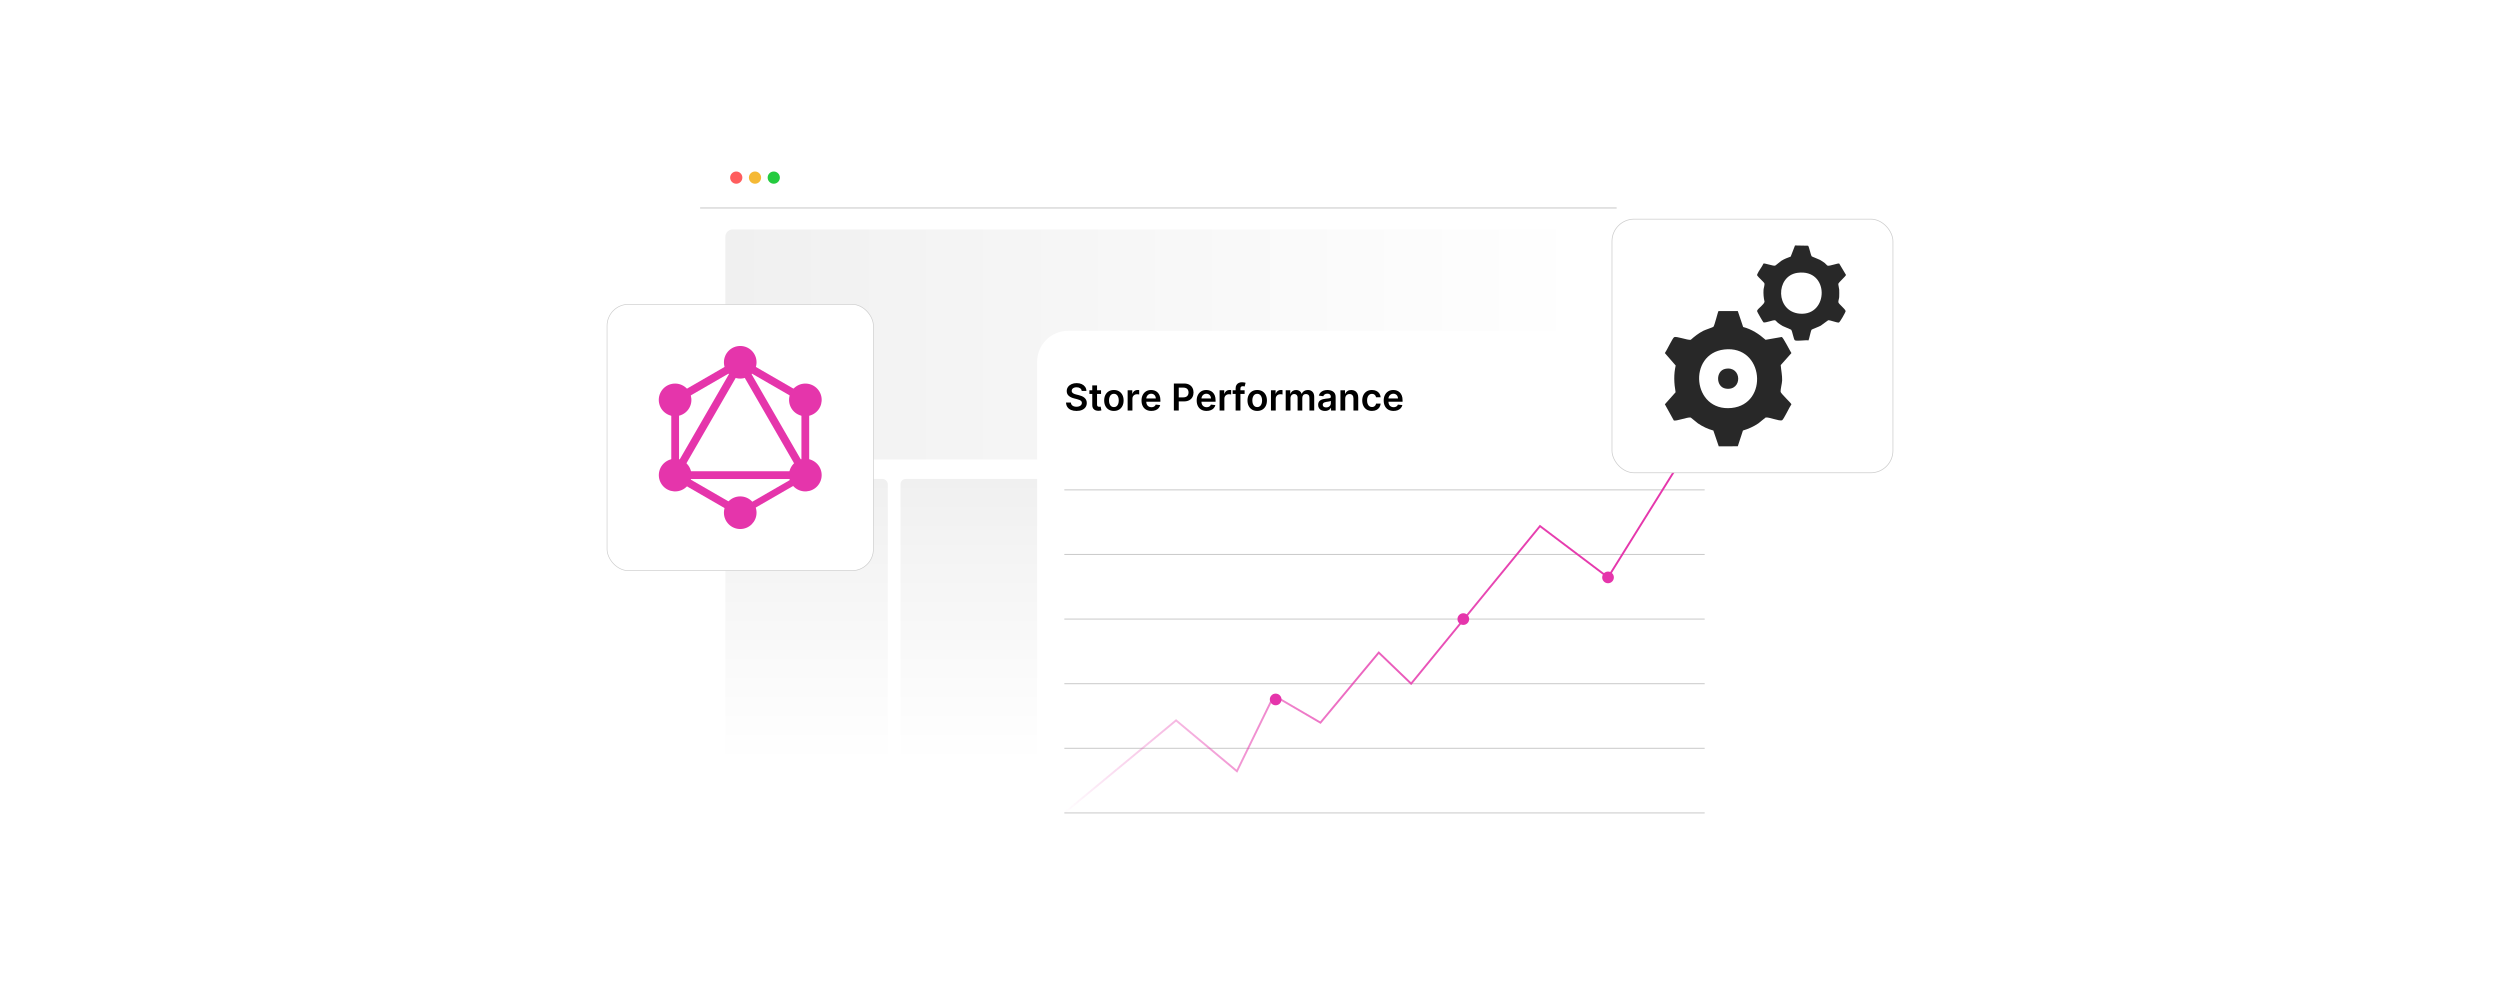 <?xml version="1.0" encoding="UTF-8"?><svg id="a" xmlns="http://www.w3.org/2000/svg" xmlns:xlink="http://www.w3.org/1999/xlink" viewBox="0 0 860 343.01"><defs><filter id="b" x="229.512" y="37.92" width="338.16" height="245.76" filterUnits="userSpaceOnUse"><feOffset dx="0" dy="0"/><feGaussianBlur result="c" stdDeviation="3.77"/><feFlood flood-color="#a5a5a5" flood-opacity=".3"/><feComposite in2="c" operator="in"/><feComposite in="SourceGraphic"/></filter><linearGradient id="d" x1="249.521" y1="118.488" x2="545.19" y2="118.488" gradientUnits="userSpaceOnUse"><stop offset="0" stop-color="#f0f0f0"/><stop offset="1" stop-color="#fff"/></linearGradient><linearGradient id="e" x1="277.464" y1="262.813" x2="277.464" y2="164.759" gradientUnits="userSpaceOnUse"><stop offset="0" stop-color="#fff"/><stop offset="1" stop-color="#f0f0f0"/></linearGradient><linearGradient id="f" x1="337.719" x2="337.719" xlink:href="#e"/><linearGradient id="g" x1="397.562" x2="397.562" xlink:href="#e"/><linearGradient id="h" x1="457.404" x2="457.404" xlink:href="#e"/><linearGradient id="i" x1="517.246" x2="517.246" xlink:href="#e"/><filter id="j" x="341.743" y="98.791" width="265.2" height="210" filterUnits="userSpaceOnUse"><feOffset dx="0" dy="0"/><feGaussianBlur result="k" stdDeviation="5"/><feFlood flood-color="#9b9b9b" flood-opacity=".3"/><feComposite in2="k" operator="in"/><feComposite in="SourceGraphic"/></filter><linearGradient id="l" x1="365.918" y1="212.494" x2="586.691" y2="212.494" gradientUnits="userSpaceOnUse"><stop offset="0" stop-color="#e535ab" stop-opacity="0"/><stop offset=".001" stop-color="#e535ab" stop-opacity=".003"/><stop offset=".111" stop-color="#e535ab" stop-opacity=".235"/><stop offset=".223" stop-color="#e535ab" stop-opacity=".436"/><stop offset=".339" stop-color="#e535ab" stop-opacity=".61"/><stop offset=".457" stop-color="#e535ab" stop-opacity=".751"/><stop offset=".579" stop-color="#e535ab" stop-opacity=".861"/><stop offset=".705" stop-color="#e535ab" stop-opacity=".939"/><stop offset=".839" stop-color="#e535ab" stop-opacity=".985"/><stop offset=".994" stop-color="#e535ab"/></linearGradient><filter id="m" x="201.401" y="97.169" width="106.56" height="106.8" filterUnits="userSpaceOnUse"><feOffset dx="0" dy="0"/><feGaussianBlur result="n" stdDeviation="2.421"/><feFlood flood-color="#969696" flood-opacity=".3"/><feComposite in2="n" operator="in"/><feComposite in="SourceGraphic"/></filter><filter id="o" x="546.676" y="67.563" width="112.56" height="103.2" filterUnits="userSpaceOnUse"><feOffset dx="0" dy="0"/><feGaussianBlur result="p" stdDeviation="2.529"/><feFlood flood-color="#969696" flood-opacity=".3"/><feComposite in2="p" operator="in"/><feComposite in="SourceGraphic"/></filter></defs><rect x="240.843" y="49.447" width="315.281" height="222.518" rx="9.939" ry="9.939" fill="#fff" filter="url(#b)"/><circle cx="253.272" cy="61.102" r="2.102" fill="#ff5d5e"/><circle cx="259.722" cy="61.102" r="2.102" fill="#f5b935"/><circle cx="266.172" cy="61.102" r="2.102" fill="#24cb3f"/><line x1="240.843" y1="71.54" x2="556.124" y2="71.54" fill="#fff" stroke="#ccc" stroke-miterlimit="10" stroke-width=".377"/><rect x="249.521" y="78.928" width="295.669" height="79.12" rx="2.531" ry="2.531" fill="url(#d)"/><rect x="249.521" y="164.759" width="55.887" height="98.054" rx="1.794" ry="1.794" fill="url(#e)"/><rect x="309.776" y="164.759" width="55.887" height="98.054" rx="1.794" ry="1.794" fill="url(#f)"/><rect x="369.618" y="164.759" width="55.887" height="98.054" rx="1.794" ry="1.794" fill="url(#g)"/><rect x="429.46" y="164.759" width="55.887" height="98.054" rx="1.794" ry="1.794" fill="url(#h)"/><rect x="489.303" y="164.759" width="55.887" height="98.054" rx="1.794" ry="1.794" fill="url(#i)"/><rect x="356.769" y="113.801" width="235.048" height="179.762" rx="10.675" ry="10.675" fill="#fff" filter="url(#j)"/><line x1="366.131" y1="257.418" x2="586.408" y2="257.418" fill="#fff" stroke="#ccc" stroke-miterlimit="10" stroke-width=".362"/><line x1="366.131" y1="279.644" x2="586.408" y2="279.644" fill="#fff" stroke="#ccc" stroke-miterlimit="10" stroke-width=".362"/><line x1="366.131" y1="235.191" x2="586.408" y2="235.191" fill="#fff" stroke="#ccc" stroke-miterlimit="10" stroke-width=".362"/><line x1="366.131" y1="212.964" x2="586.408" y2="212.964" fill="#fff" stroke="#ccc" stroke-miterlimit="10" stroke-width=".362"/><line x1="366.131" y1="190.737" x2="586.408" y2="190.737" fill="#fff" stroke="#ccc" stroke-miterlimit="10" stroke-width=".362"/><line x1="366.131" y1="168.51" x2="586.408" y2="168.51" fill="#fff" stroke="#ccc" stroke-miterlimit="10" stroke-width=".362"/><polyline points="366.131 279.644 404.566 247.815 425.501 265.294 438.225 239.262 454.234 248.597 474.293 224.485 485.43 235.191 529.762 180.974 553.159 198.625 586.408 145.263" fill="none" stroke="url(#l)" stroke-miterlimit="10" stroke-width=".667"/><circle cx="438.827" cy="240.61" r="2.011" fill="#e535ab"/><circle cx="503.38" cy="212.964" r="2.011" fill="#e535ab"/><circle cx="553.159" cy="198.625" r="2.011" fill="#e535ab"/><circle cx="586.408" cy="145.263" r="2.011" fill="#e535ab"/><path d="M372.102,134.481c-.043-.397-.22-.705-.534-.926s-.72-.332-1.219-.332c-.351,0-.652.053-.904.159s-.443.25-.577.431-.201.389-.204.622c0,.194.044.362.134.504s.211.263.366.361c.154.098.325.181.513.248.188.066.377.123.568.168l.872.218c.351.082.69.192,1.015.331.326.139.618.315.876.527s.464.468.615.767c.151.3.227.651.227,1.054,0,.545-.139,1.024-.417,1.437-.279.413-.681.736-1.206.967-.525.231-1.161.347-1.905.347-.724,0-1.351-.112-1.882-.336-.531-.224-.946-.551-1.244-.981-.298-.43-.46-.954-.484-1.571h1.658c.024.324.124.593.3.808.175.215.405.375.688.481.283.106.6.159.951.159.366,0,.688-.055.965-.166.277-.11.495-.265.652-.463s.238-.431.241-.697c-.003-.242-.074-.443-.213-.602s-.334-.292-.584-.399c-.25-.107-.541-.204-.875-.289l-1.058-.273c-.766-.197-1.371-.496-1.815-.897s-.665-.935-.665-1.601c0-.548.149-1.028.447-1.44.298-.412.705-.732,1.219-.96s1.097-.343,1.748-.343c.66,0,1.239.114,1.737.343s.889.545,1.174.949c.285.404.431.868.44,1.392h-1.621Z"/><path d="M378.76,134.25v1.272h-4.01v-1.272h4.01ZM375.74,132.579h1.644v6.548c0,.221.034.39.102.506.068.117.158.196.271.238.112.043.236.064.372.064.103,0,.198-.007.284-.023.086-.015.152-.029.197-.041l.277,1.285c-.087.03-.212.064-.374.1s-.359.058-.592.064c-.412.012-.783-.051-1.113-.189s-.591-.352-.783-.643c-.192-.291-.287-.654-.284-1.09v-6.821Z"/><path d="M383.178,141.361c-.681,0-1.272-.15-1.771-.45-.499-.3-.886-.719-1.16-1.258-.274-.539-.411-1.169-.411-1.889s.137-1.352.411-1.894c.274-.542.661-.963,1.16-1.262.499-.3,1.09-.45,1.771-.45s1.272.15,1.771.45c.499.3.886.721,1.16,1.262.274.542.411,1.173.411,1.894s-.137,1.35-.411,1.889c-.274.539-.661.958-1.16,1.258-.499.3-1.09.45-1.771.45ZM383.187,140.044c.369,0,.678-.102.926-.307.248-.204.434-.479.556-.824.123-.345.184-.73.184-1.153,0-.427-.061-.814-.184-1.16s-.308-.623-.556-.829c-.248-.206-.557-.309-.926-.309-.379,0-.693.103-.942.309-.25.206-.436.482-.559.829s-.184.733-.184,1.16c0,.424.061.808.184,1.153.123.345.309.62.559.824.249.204.564.307.942.307Z"/><path d="M387.909,141.225v-6.975h1.594v1.162h.073c.127-.403.346-.714.656-.933.31-.22.665-.329,1.065-.329.091,0,.193.004.307.011.113.008.208.019.284.034v1.512c-.07-.024-.18-.046-.329-.066-.15-.02-.295-.029-.434-.029-.299,0-.568.065-.806.193-.238.129-.425.307-.561.534s-.204.489-.204.786v4.101h-1.644Z"/><path d="M396.07,141.361c-.699,0-1.303-.146-1.81-.438-.507-.292-.897-.707-1.169-1.244s-.409-1.171-.409-1.901c0-.718.137-1.348.411-1.891.274-.543.658-.967,1.151-1.272.494-.304,1.074-.456,1.74-.456.43,0,.836.069,1.219.206.383.138.723.351,1.018.638.295.288.527.653.697,1.097.169.444.254.971.254,1.583v.504h-5.717v-1.108h4.141c-.003-.315-.07-.596-.204-.843-.133-.247-.318-.441-.556-.584-.238-.142-.515-.213-.829-.213-.336,0-.631.081-.886.243-.255.162-.452.374-.592.636-.141.262-.213.549-.216.861v.967c0,.406.074.753.223,1.042.148.289.356.51.622.663.267.153.578.23.935.23.239,0,.456-.034.649-.102.194-.068.362-.169.504-.302.143-.133.25-.298.323-.495l1.534.173c-.097.406-.28.759-.552,1.06-.271.301-.616.534-1.037.699-.421.165-.902.248-1.444.248Z"/><path d="M403.807,141.225v-9.3h3.488c.714,0,1.315.133,1.8.4.486.267.855.632,1.103,1.097.25.465.375.992.375,1.583,0,.597-.126,1.126-.377,1.59-.251.463-.622.827-1.112,1.092s-1.095.398-1.812.398h-2.312v-1.385h2.085c.418,0,.76-.072,1.026-.218.267-.145.464-.345.593-.6.128-.254.192-.546.192-.876,0-.33-.065-.62-.192-.872-.129-.251-.327-.447-.596-.588-.268-.141-.612-.211-1.032-.211h-1.544v7.892h-1.685Z"/><path d="M415.051,141.361c-.699,0-1.303-.146-1.81-.438-.507-.292-.896-.707-1.169-1.244s-.409-1.171-.409-1.901c0-.718.137-1.348.411-1.891.273-.543.657-.967,1.151-1.272.493-.304,1.073-.456,1.739-.456.43,0,.836.069,1.219.206.383.138.723.351,1.018.638.295.288.527.653.697,1.097.169.444.254.971.254,1.583v.504h-5.717v-1.108h4.141c-.003-.315-.07-.596-.204-.843-.133-.247-.318-.441-.556-.584-.238-.142-.515-.213-.829-.213-.336,0-.631.081-.886.243-.254.162-.452.374-.593.636-.141.262-.213.549-.216.861v.967c0,.406.074.753.223,1.042s.355.51.622.663c.267.153.578.23.935.23.239,0,.456-.034.649-.102.194-.068.362-.169.504-.302.143-.133.25-.298.323-.495l1.534.173c-.097.406-.28.759-.552,1.06-.271.301-.616.534-1.037.699-.421.165-.902.248-1.444.248Z"/><path d="M419.542,141.225v-6.975h1.594v1.162h.073c.127-.403.346-.714.655-.933.31-.22.666-.329,1.065-.329.091,0,.193.004.307.011s.208.019.283.034v1.512c-.069-.024-.179-.046-.329-.066-.149-.02-.294-.029-.434-.029-.3,0-.568.065-.806.193-.238.129-.425.307-.56.534-.137.227-.205.489-.205.786v4.101h-1.644Z"/><path d="M428.148,134.25v1.272h-4.124v-1.272h4.124ZM425.055,141.225v-7.633c0-.469.098-.86.293-1.172s.458-.545.788-.7c.33-.154.696-.231,1.099-.231.284,0,.537.023.759.068.221.045.384.086.49.123l-.327,1.272c-.069-.021-.157-.043-.264-.066-.105-.023-.224-.034-.353-.034-.307,0-.521.073-.647.22-.126.147-.189.356-.189.629v7.525h-1.648Z"/><path d="M432.479,141.361c-.681,0-1.272-.15-1.77-.45-.5-.3-.887-.719-1.16-1.258-.274-.539-.411-1.169-.411-1.889s.137-1.352.411-1.894c.273-.542.66-.963,1.16-1.262.499-.3,1.09-.45,1.77-.45.682,0,1.272.15,1.772.45.5.3.887.721,1.16,1.262.274.542.411,1.173.411,1.894s-.137,1.35-.411,1.889c-.273.539-.66.958-1.16,1.258-.499.3-1.09.45-1.772.45ZM432.488,140.044c.369,0,.678-.102.926-.307.249-.204.434-.479.557-.824.123-.345.184-.73.184-1.153,0-.427-.06-.814-.184-1.16s-.308-.623-.557-.829c-.248-.206-.557-.309-.926-.309-.379,0-.692.103-.942.309s-.436.482-.559.829c-.123.347-.184.733-.184,1.16,0,.424.06.808.184,1.153.122.345.309.62.559.824s.564.307.942.307Z"/><path d="M437.211,141.225v-6.975h1.594v1.162h.073c.127-.403.346-.714.655-.933.31-.22.666-.329,1.065-.329.091,0,.193.004.307.011s.208.019.283.034v1.512c-.069-.024-.179-.046-.329-.066-.149-.02-.294-.029-.434-.029-.3,0-.568.065-.806.193-.238.129-.425.307-.56.534-.137.227-.205.489-.205.786v4.101h-1.644Z"/><path d="M442.283,141.225v-6.975h1.571v1.185h.082c.144-.399.386-.712.722-.938.336-.226.737-.338,1.203-.338.473,0,.871.114,1.196.343.326.229.556.54.689.933h.072c.154-.388.416-.697.784-.928.367-.232.804-.347,1.31-.347.642,0,1.166.203,1.571.608.405.406.608.998.608,1.776v4.682h-1.648v-4.428c0-.433-.115-.75-.345-.951-.231-.201-.512-.302-.845-.302-.397,0-.706.123-.929.37s-.334.567-.334.96v4.35h-1.612v-4.496c0-.36-.108-.648-.324-.863-.217-.215-.499-.323-.847-.323-.236,0-.451.06-.645.179-.193.12-.348.288-.463.504-.115.217-.173.469-.173.756v4.242h-1.644Z"/><path d="M455.771,141.366c-.441,0-.839-.08-1.191-.238-.353-.159-.632-.394-.836-.706s-.307-.696-.307-1.154c0-.394.073-.719.218-.976.145-.257.344-.463.595-.618.252-.154.535-.272.852-.352.316-.08.644-.138.983-.175.409-.043.74-.081.994-.116.255-.035.44-.089.557-.164s.175-.19.175-.347v-.027c0-.342-.102-.607-.304-.795-.203-.188-.495-.281-.877-.281-.402,0-.722.088-.956.263s-.393.383-.475.622l-1.534-.218c.121-.424.32-.779.599-1.065.279-.286.619-.501,1.022-.645.402-.144.848-.216,1.335-.216.336,0,.67.039,1.004.118.332.079.637.208.912.388s.497.425.665.733.252.695.252,1.158v4.668h-1.58v-.958h-.055c-.1.194-.239.375-.42.543-.18.168-.405.303-.677.404-.271.102-.588.152-.951.152ZM456.197,140.158c.33,0,.616-.066.858-.198.242-.132.43-.307.561-.525.131-.218.197-.456.197-.713v-.822c-.052.042-.139.082-.262.118-.122.036-.259.068-.41.096-.151.027-.302.051-.45.072-.148.021-.276.04-.386.055-.245.033-.465.088-.658.163-.194.076-.347.181-.459.316s-.168.308-.168.52c0,.303.11.531.331.685.222.154.503.232.845.232Z"/><path d="M462.755,137.138v4.087h-1.644v-6.975h1.571v1.185h.082c.16-.39.417-.701.769-.931.352-.23.789-.345,1.31-.345.481,0,.901.103,1.261.309.358.206.637.504.835.894s.296.864.293,1.421v4.441h-1.644v-4.187c0-.466-.12-.831-.361-1.094-.24-.263-.572-.395-.996-.395-.288,0-.543.063-.766.188-.223.126-.397.307-.522.543-.125.236-.189.522-.189.858Z"/><path d="M471.951,141.361c-.696,0-1.293-.153-1.791-.459-.498-.306-.881-.729-1.148-1.269-.269-.54-.402-1.163-.402-1.869,0-.708.137-1.334.409-1.878.273-.543.657-.967,1.155-1.272s1.088-.456,1.769-.456c.566,0,1.068.104,1.506.311s.786.499,1.047.876c.26.377.408.817.444,1.319h-1.571c-.064-.336-.214-.617-.451-.842-.238-.226-.555-.338-.952-.338-.336,0-.631.09-.885.27-.255.18-.452.438-.593.774-.141.336-.211.739-.211,1.208,0,.475.069.883.209,1.224.139.341.335.602.588.786.252.183.55.275.892.275.242,0,.46-.046.652-.138.192-.092.353-.226.483-.402.13-.175.22-.389.268-.64h1.571c-.039.493-.185.93-.435,1.31-.252.38-.594.676-1.026.89-.433.213-.941.32-1.526.32Z"/><path d="M479.38,141.361c-.699,0-1.303-.146-1.81-.438-.507-.292-.896-.707-1.169-1.244s-.409-1.171-.409-1.901c0-.718.137-1.348.411-1.891.273-.543.657-.967,1.151-1.272.493-.304,1.073-.456,1.739-.456.43,0,.836.069,1.219.206.383.138.723.351,1.018.638.295.288.527.653.697,1.097.169.444.254.971.254,1.583v.504h-5.717v-1.108h4.141c-.003-.315-.07-.596-.204-.843-.133-.247-.318-.441-.556-.584-.238-.142-.515-.213-.829-.213-.336,0-.631.081-.886.243-.254.162-.452.374-.593.636-.141.262-.213.549-.216.861v.967c0,.406.074.753.223,1.042s.355.51.622.663c.267.153.578.23.935.23.239,0,.456-.034.649-.102.194-.068.362-.169.504-.302.143-.133.25-.298.323-.495l1.534.173c-.097.406-.28.759-.552,1.06-.271.301-.616.534-1.037.699-.421.165-.902.248-1.444.248Z"/><rect x="208.828" y="104.686" width="91.624" height="91.624" rx="7.391" ry="7.391" fill="#fff" filter="url(#m)" stroke="#ccc" stroke-miterlimit="10" stroke-width=".231"/><rect x="217.688" y="142.702" width="51.505" height="2.669" transform="translate(-3.021 282.841) rotate(-59.999)" fill="#e535ab"/><rect x="228.879" y="162.109" width="51.507" height="2.669" fill="#e535ab"/><rect x="242.113" y="155.015" width="2.669" height="29.749" transform="translate(-25.407 295.773) rotate(-59.999)" fill="#e535ab"/><rect x="264.493" y="116.248" width="2.669" height="29.749" transform="translate(19.356 295.771) rotate(-59.999)" fill="#e535ab"/><rect x="228.58" y="129.778" width="29.749" height="2.669" transform="translate(-32.939 139.296) rotate(-30.001)" fill="#e535ab"/><rect x="264.511" y="118.285" width="2.669" height="51.505" transform="translate(-36.402 152.224) rotate(-30.001)" fill="#e535ab"/><rect x="230.921" y="135.624" width="2.669" height="29.749" fill="#e535ab"/><rect x="275.69" y="135.624" width="2.669" height="29.749" fill="#e535ab"/><rect x="252.891" y="168.709" width="25.873" height="2.332" transform="translate(-49.324 155.677) rotate(-30.001)" fill="#e535ab"/><path d="M281.897,166.241c-1.544,2.686-4.985,3.602-7.67,2.058-2.686-1.544-3.602-4.985-2.058-7.67,1.544-2.686,4.985-3.602,7.67-2.058,2.702,1.56,3.618,4.985,2.058,7.67" fill="#e535ab"/><path d="M237.096,140.367c-1.544,2.686-4.985,3.602-7.67,2.058-2.686-1.544-3.602-4.985-2.058-7.67,1.544-2.686,4.985-3.602,7.67-2.058,2.686,1.56,3.602,4.985,2.058,7.67" fill="#e535ab"/><path d="M227.384,166.241c-1.544-2.686-.627-6.111,2.058-7.67,2.686-1.544,6.111-.627,7.67,2.058,1.544,2.686.627,6.111-2.058,7.67-2.702,1.544-6.127.627-7.67-2.058" fill="#e535ab"/><path d="M272.185,140.367c-1.544-2.686-.627-6.111,2.058-7.67,2.686-1.544,6.111-.627,7.67,2.058,1.544,2.686.627,6.111-2.058,7.67-2.686,1.544-6.127.627-7.67-2.058" fill="#e535ab"/><path d="M254.641,181.984c-3.104,0-5.612-2.509-5.612-5.612s2.509-5.612,5.612-5.612,5.612,2.509,5.612,5.612c0,3.087-2.509,5.612-5.612,5.612" fill="#e535ab"/><path d="M254.641,130.237c-3.104,0-5.612-2.509-5.612-5.612s2.509-5.612,5.612-5.612,5.612,2.509,5.612,5.612-2.509,5.612-5.612,5.612" fill="#e535ab"/><rect x="554.521" y="75.39" width="96.651" height="87.245" rx="7.616" ry="7.616" fill="#fff" filter="url(#o)" stroke="#ccc" stroke-miterlimit="10" stroke-width=".253"/><path d="M623.195,113.412c-.307.364-.895,3.527-1.077,3.685-1.14-.181-3.686.314-4.639-.006-.477-.16-.883-3.231-1.338-3.681-.136-.135-2.365-.958-2.905-1.263-.514-.29-1.153-.734-1.635-1.087-.278-.203-.75-.838-.97-.881-.747-.146-3.064.897-3.976.733-.186-.116-2.161-3.576-2.191-3.793-.022-.165-.013-.226.055-.377.301-.669,2.354-2.002,2.482-2.974-.322-1.339-.431-2.712-.346-4.09.036-.587.449-1.69.31-2.176-.111-.389-2.108-2.135-2.446-2.682-.156-.232-.04-.408.05-.624.469-1.12,1.557-2.389,2.072-3.544.312-.185,3.409.899,3.971.746.216-.059,1.758-1.429,2.216-1.71.984-.605,2.086-1.037,3.174-1.42l1.48-3.829,4.489.086c.359.24.879,3.192,1.272,3.662.1.119,2.334.937,2.856,1.227.509.283,1.159.737,1.635,1.087.297.219.731.828.988.896.691.183,3.553-.926,3.971-.738l2.329,3.912c-.034.436-2.533,2.546-2.639,3.079-.058.293.287,1.49.308,2.015.033.815.021,1.74-.011,2.557-.02.504-.373,1.36-.265,1.797.157.633,2.22,2.127,2.485,2.976.038.367-1.998,3.891-2.32,3.954-.674.132-3.051-.898-3.705-.771-.155.03-2.051,1.571-2.543,1.859-.564.329-3.027,1.241-3.137,1.372ZM618.351,93.85c-7.641,1.034-7.706,13.394.827,14.056,9.989.775,10.238-15.554-.827-14.056Z" fill="#282828"/><path d="M597.805,107.015l1.84,5.473c2.923.753,5.49,2.423,7.711,4.406l5.571-.974c.489.142,2.818,4.785,3.325,5.538l-3.685,4.141c.138,1.776.543,3.48.49,5.275-.029.993-.633,3.232-.525,3.918.097.611,3.69,3.93,3.719,4.284-.59.773-2.658,5.211-3.202,5.479-.914.451-4.666-1.208-5.694-.915-.152.043-2.02,1.691-2.466,1.994-1.624,1.104-3.433,1.908-5.318,2.467l-1.768,5.418-6.552.028-1.856-5.446c-1.896-.51-3.698-1.366-5.317-2.467-.446-.303-2.313-1.95-2.466-1.994-.964-.274-5.158,1.395-5.837.971l-3.06-5.535,3.69-4.143c-.542-3.119-.684-6.078.032-9.191l-3.722-4.283c.592-.773,2.659-5.213,3.204-5.482.793-.392,4.542,1.082,5.693.918,1.299-1.168,2.731-2.276,4.287-3.081.615-.318,3.363-1.248,3.498-1.379.433-.42,1.54-5.223,1.766-5.419h6.639ZM593.164,120.22c-12.717,1.446-11.069,21.49,2.498,20.122,12.908-1.302,11.173-21.676-2.498-20.122Z" fill="#282828"/><path d="M593.497,126.884c5.786-1.175,6.021,7.74.143,6.795-3.441-.553-3.488-6.116-.143-6.795Z" fill="#282828"/></svg>
